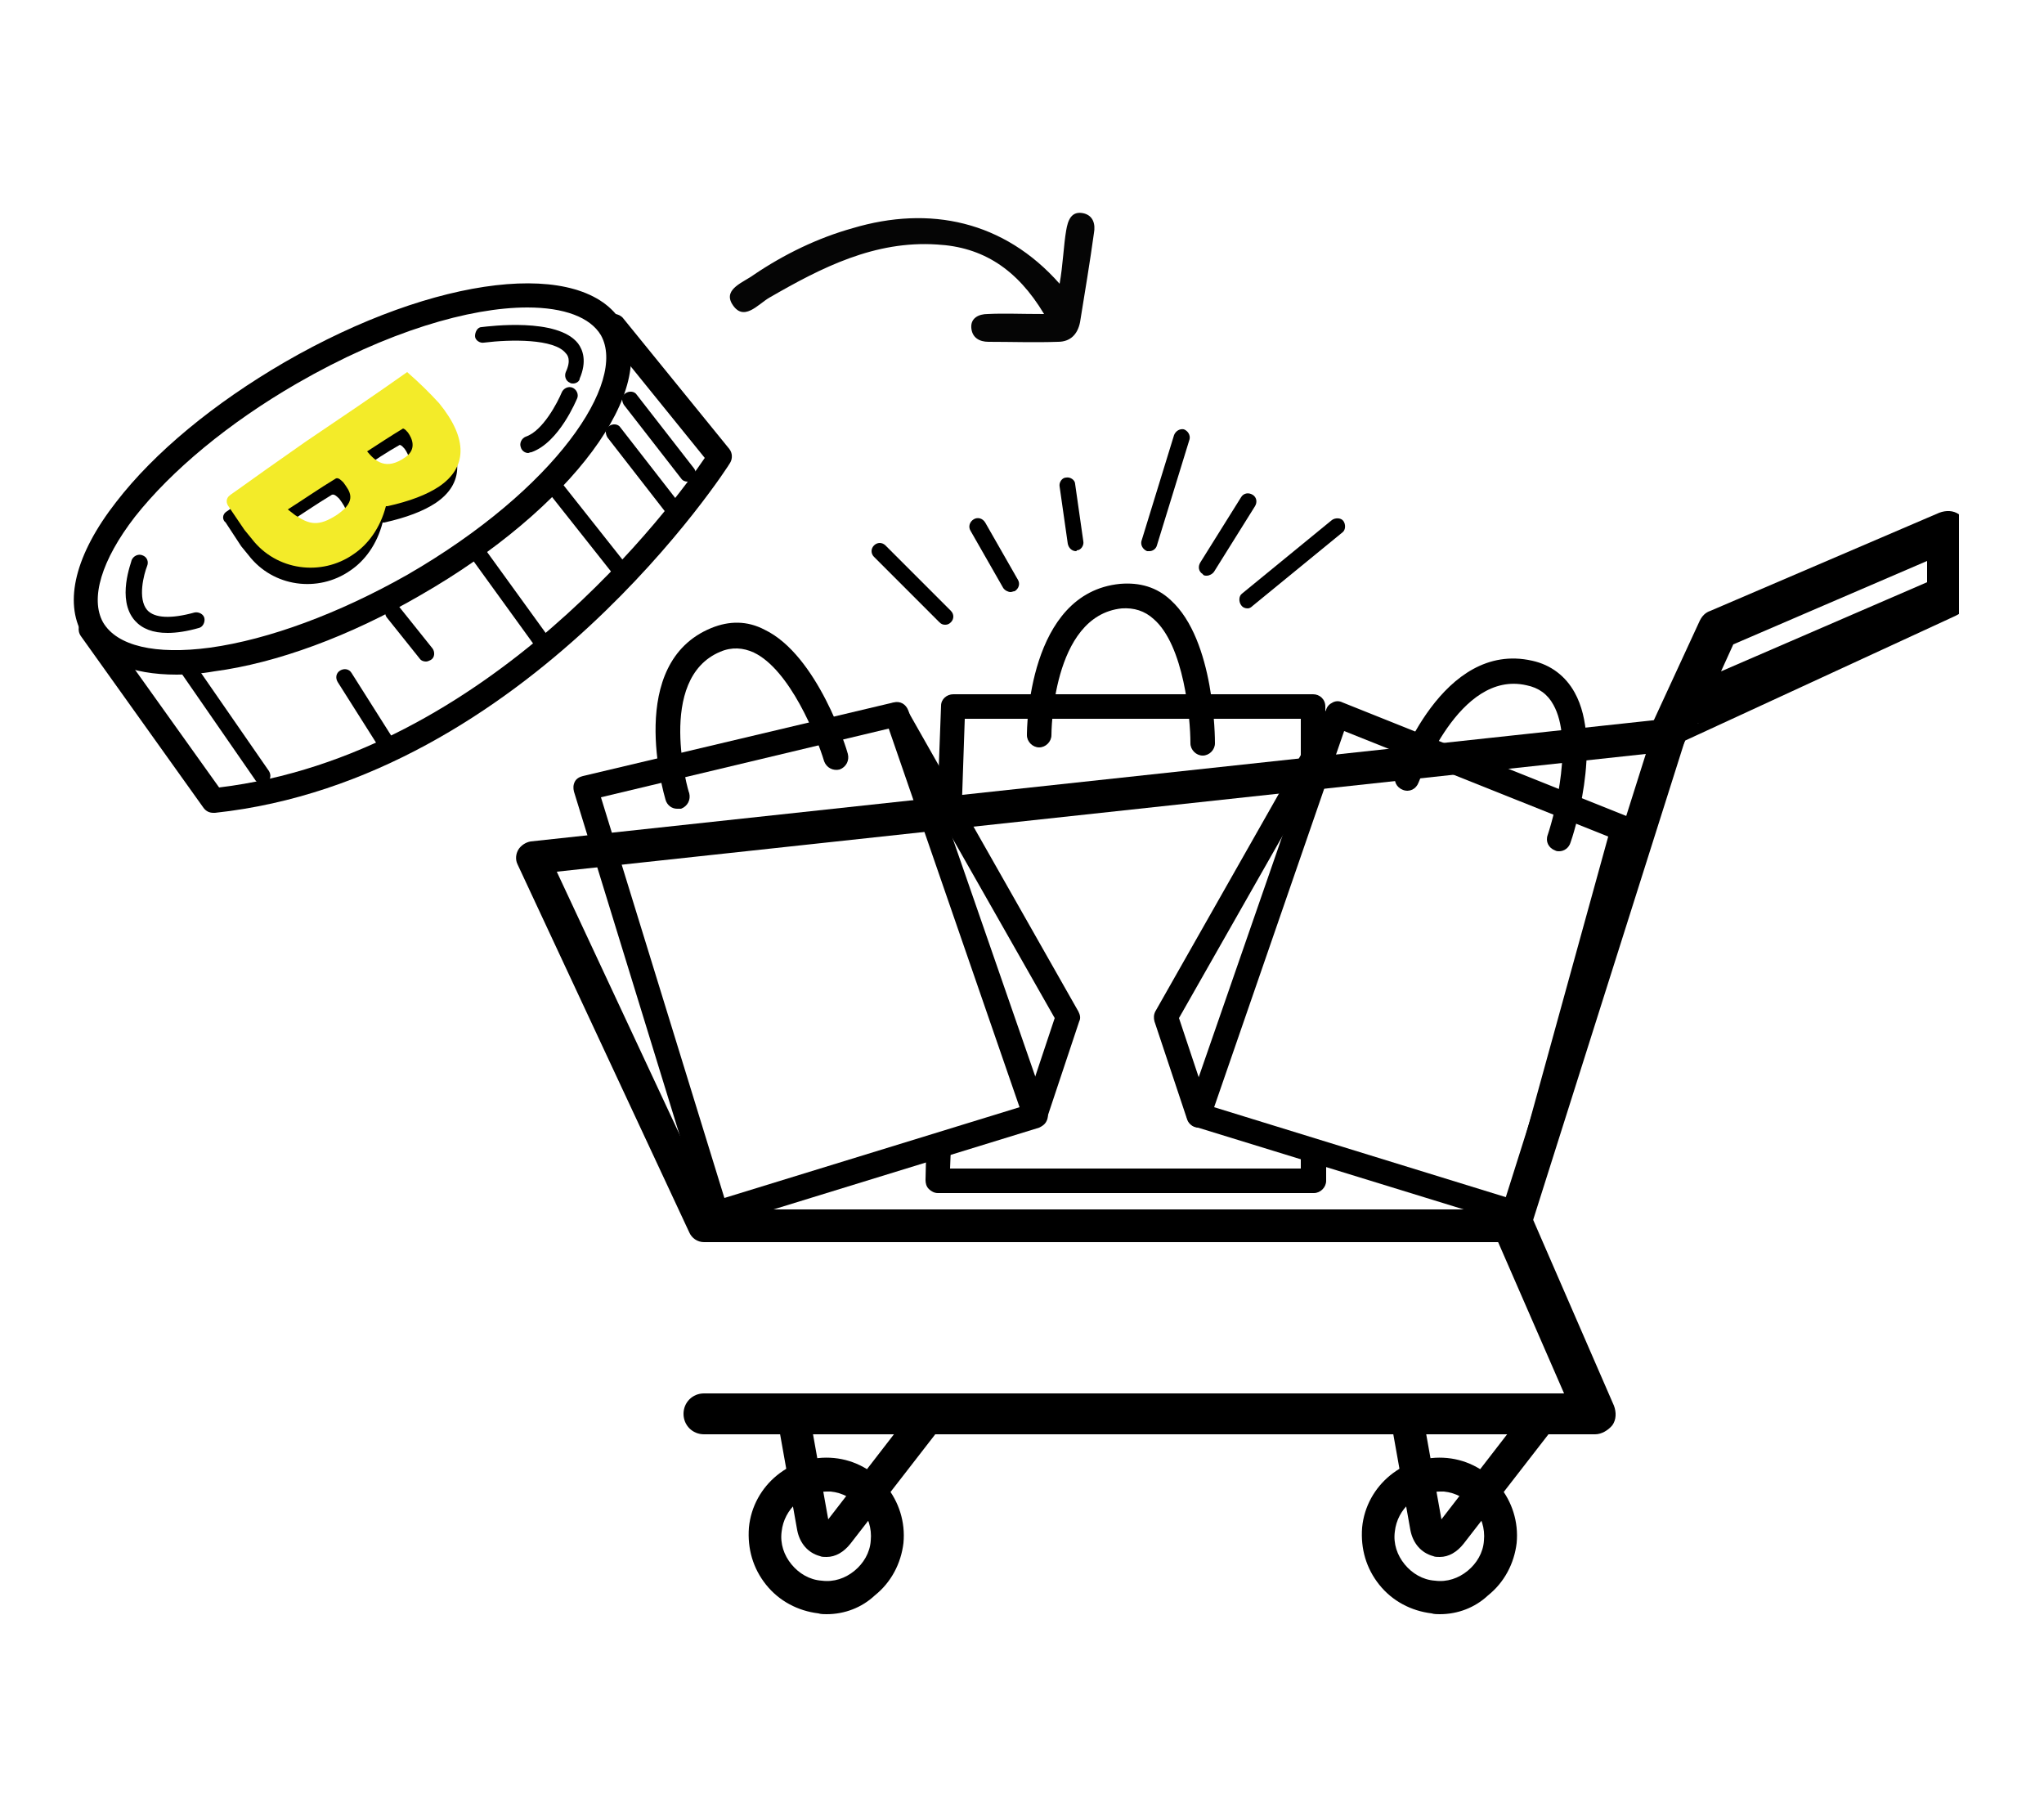 <svg xmlns="http://www.w3.org/2000/svg" width="250" height="220" viewBox="0 0 250 220" fill="none"><g clip-path="url(#clip0_1549_5879)"><path d="M129.6 34.7C130 32.5 130.1 29.9 130.4 28.2C130.6 27 131 25.7 132.6 26.1C133.7 26.4 134 27.4 133.8 28.5C133.3 32.1 132.7 35.7 132.1 39.4C131.8 40.9 130.9 41.8 129.4 41.8C126.6 41.9 123.7 41.8 120.9 41.8C119.8 41.8 118.9 41.3 118.8 40.1C118.7 38.9 119.7 38.4 120.8 38.4C122.8 38.3 124.8 38.4 127.7 38.4C124.4 32.9 120.2 30.2 114.6 29.9C107 29.4 100.5 32.7 94.1 36.4C92.7 37.2 90.9 39.5 89.5 37.1C88.5 35.3 91 34.5 92.2 33.6C95.9 31.1 100 29.1 104.3 27.9C113.7 25.1 122.8 27 129.6 34.7Z" fill="#050505"></path><path d="M185.1 151.9H86.1C85.3 151.9 84.6 151.4 84.3 150.7L63.3 105.7C63 105.1 63.1 104.4 63.4 103.9C63.7 103.4 64.3 103 64.9 102.9L203.9 87.9C204.6 87.8 205.2 88.1 205.7 88.6C206.1 89.1 206.3 89.8 206.1 90.5L187.1 150.5C186.7 151.3 186 151.9 185.1 151.9ZM87.4 147.9H183.7L201.3 92.2L68.1 106.6L87.4 147.9Z" fill="black"></path><path d="M204.1 92.4C203.7 92.4 203.4 92.3 203.1 92.2C201.8 91.6 201.3 90.1 201.9 88.9L207.9 75.9C208.2 75.3 208.6 74.9 209.2 74.7L237.2 62.7C238 62.4 238.9 62.4 239.6 62.9C240.3 63.4 240.7 64.1 240.7 65V73C240.7 74 240.1 74.9 239.2 75.3L205.6 90.8C205.2 91 207.3 89 207.5 88.5C207.5 88.4 207.8 88.5 207.7 88.4L206.1 90.6C203.1 96.9 202.6 97.7 204.1 92.4ZM212 78.8L210.5 82.1L235.7 71.2V68.6L212 78.8Z" fill="black"></path><path d="M195.1 175.4H86.1C84.7 175.4 83.6 174.3 83.6 172.9C83.6 171.5 84.7 170.4 86.1 170.4H191.3L182.8 150.9C182.3 149.6 182.8 148.2 184.1 147.6C185.4 147.1 186.8 147.6 187.4 148.9L197.4 171.9C197.7 172.7 197.7 173.6 197.2 174.3C196.7 174.9 195.9 175.4 195.1 175.4Z" fill="black"></path><path d="M101.1 190.4C100.8 190.4 100.5 190.4 100.3 190.3C98.8 189.9 97.8 188.7 97.5 187.1L95.2 174.2C95 173.1 95.7 172.1 96.8 171.9C97.9 171.7 98.9 172.4 99.1 173.5L101.3 185.8L111.5 172.6C112.2 171.7 113.4 171.6 114.3 172.2C115.2 172.9 115.3 174.1 114.7 175L104 188.8C103.2 189.8 102.2 190.4 101.1 190.4Z" fill="black"></path><path d="M101.1 197.4C100.8 197.4 100.4 197.4 100.1 197.3C97.6 197 95.3 195.8 93.7 193.8C92.1 191.8 91.4 189.4 91.6 186.8C92.1 181.6 96.8 177.8 102 178.3C107.2 178.8 111 183.5 110.5 188.7C110.2 191.2 109 193.5 107 195.1C105.4 196.6 103.3 197.4 101.1 197.4ZM101.1 182.4C98.3 182.4 95.9 184.5 95.6 187.3C95.4 188.8 95.9 190.2 96.8 191.3C97.7 192.4 99 193.2 100.5 193.3C102 193.5 103.4 193 104.5 192.1C105.6 191.2 106.4 189.9 106.5 188.4C106.8 185.4 104.6 182.7 101.6 182.4C101.5 182.4 101.3 182.4 101.1 182.4Z" fill="black"></path><path d="M176.1 190.4C175.8 190.4 175.5 190.4 175.3 190.3C173.8 189.9 172.8 188.7 172.5 187.1L170.2 174.2C170 173.1 170.7 172.1 171.8 171.9C172.9 171.7 173.9 172.4 174.1 173.5L176.3 185.8L186.5 172.6C187.2 171.7 188.4 171.6 189.3 172.2C190.2 172.9 190.3 174.1 189.7 175L179 188.8C178.2 189.8 177.2 190.4 176.1 190.4Z" fill="black"></path><path d="M176.1 197.4C175.8 197.4 175.4 197.4 175.1 197.3C172.6 197 170.3 195.8 168.7 193.8C167.1 191.8 166.4 189.4 166.6 186.8C167.1 181.6 171.8 177.8 177 178.3C182.2 178.8 186 183.5 185.5 188.7C185.2 191.2 184 193.5 182 195.1C180.4 196.6 178.3 197.4 176.1 197.4ZM176.1 182.4C173.3 182.4 170.9 184.5 170.6 187.3C170.4 188.8 170.9 190.2 171.8 191.3C172.7 192.4 174 193.2 175.5 193.3C177 193.5 178.4 193 179.5 192.1C180.6 191.2 181.4 189.9 181.5 188.4C181.8 185.4 179.6 182.7 176.6 182.4C176.5 182.4 176.3 182.4 176.1 182.4Z" fill="black"></path><path d="M87.6 149.9C87 149.9 86.4 149.5 86.2 148.8L70.2 96.8C70.1 96.4 70.1 96 70.3 95.6C70.5 95.2 70.9 95 71.3 94.9L109.3 85.9C110.1 85.7 110.8 86.1 111.1 86.9L128.1 135.9C128.2 136.3 128.2 136.7 128 137.1C127.8 137.5 127.5 137.7 127.1 137.9L88.1 149.9C87.9 149.8 87.7 149.9 87.6 149.9ZM73.5 97.5L88.6 146.5L124.7 135.4L108.7 89.1L73.5 97.5Z" fill="black"></path><path d="M126.6 137.9C126.4 137.9 126.3 137.9 126.1 137.8C125.3 137.5 124.9 136.7 125.2 135.9L129 124.5L108.3 88.1C107.9 87.4 108.1 86.5 108.9 86.1C109.6 85.7 110.5 85.9 110.9 86.7L131.9 123.7C132.1 124.1 132.2 124.5 132 124.9L128 136.9C127.8 137.5 127.2 137.9 126.6 137.9Z" fill="black"></path><path d="M185.6 149.9C185.5 149.9 185.3 149.9 185.2 149.8L146.2 137.8C145.8 137.7 145.5 137.4 145.3 137C145.1 136.6 145.1 136.2 145.2 135.8L162.2 86.8C162.3 86.4 162.6 86.1 163 85.9C163.4 85.7 163.8 85.7 164.2 85.9L199.2 99.9C199.9 100.2 200.3 101 200.1 101.7L187.1 148.7C187 149.1 186.7 149.4 186.4 149.6C186.1 149.8 185.8 149.9 185.6 149.9ZM148.5 135.4L184.5 146.5L196.7 102.3L164.4 89.4L148.5 135.4Z" fill="black"></path><path d="M146.6 137.9C146 137.9 145.4 137.5 145.2 136.9L141.2 124.9C141.1 124.5 141.1 124.1 141.3 123.7L162.3 86.7C162.7 86 163.6 85.7 164.3 86.1C165 86.5 165.3 87.4 164.9 88.1L144.2 124.5L148 135.9C148.3 136.7 147.8 137.5 147.1 137.8C146.9 137.8 146.8 137.9 146.6 137.9Z" fill="black"></path><path d="M159.1 140.9V142.9H116.2L116.3 140.4C115.2 140.4 114 140.2 113.3 140L113.2 144.3C113.2 144.7 113.3 145.1 113.6 145.4C113.9 145.7 114.3 145.9 114.7 145.9H160.7C161.5 145.9 162.2 145.2 162.2 144.4V140.8C161.2 140.9 160 141 159.1 140.9Z" fill="black"></path><path d="M160.6 84.9H116.6C115.8 84.9 115.1 85.5 115.1 86.3L114.6 99.7C115.4 99.5 116.6 99.5 117.6 99.6L118 87.9H159.1V96.3C159.9 96.1 161 96 162.1 96.1V86.4C162.1 85.5 161.4 84.9 160.6 84.9Z" fill="black"></path><path d="M147.1 92.4C146.3 92.4 145.6 91.7 145.6 90.9C145.6 87.8 144.8 78.9 141.1 75.7C140 74.7 138.7 74.3 137.2 74.4C128.6 75.3 128.6 89.8 128.6 89.9C128.6 90.7 127.9 91.4 127.1 91.4C126.3 91.4 125.6 90.7 125.6 89.9C125.6 89.2 125.7 72.5 137 71.4C139.4 71.2 141.5 71.8 143.2 73.4C148.6 78.3 148.6 90.4 148.6 90.9C148.6 91.7 147.9 92.4 147.1 92.4Z" fill="black"></path><path d="M190.7 104.1C190.5 104.1 190.4 104.1 190.2 104C189.4 103.7 189 102.9 189.3 102.1C190.3 99.1 192.4 90.5 190 86.2C189.3 84.9 188.2 84.1 186.7 83.8C178.4 81.9 173.6 95.6 173.5 95.7C173.2 96.5 172.4 96.9 171.6 96.6C170.8 96.3 170.4 95.5 170.7 94.7C170.9 94 176.4 78.3 187.4 80.8C189.7 81.3 191.5 82.7 192.6 84.7C196.1 91 192.3 102.5 192.1 103C191.9 103.7 191.3 104.1 190.7 104.1Z" fill="black"></path><path d="M82.8 98.9C82.2 98.9 81.6 98.5 81.4 97.8C81.2 97.1 76.5 81.1 87 76.8C89.2 75.9 91.4 75.9 93.5 77C100 80.1 103.6 91.7 103.7 92.2C103.9 93 103.5 93.8 102.7 94.1C101.9 94.3 101.1 93.9 100.8 93.1C99.9 90.1 96.6 81.9 92.2 79.8C90.9 79.2 89.5 79.1 88.1 79.7C80.2 83 84.2 96.9 84.3 97C84.5 97.8 84.1 98.6 83.3 98.9C83.1 98.9 83 98.9 82.8 98.9Z" fill="black"></path><path d="M21.6 82.5C16 82.5 12 80.8 10.1 77.6C7.8 73.6 9.2 67.8 14.2 61.4C18.9 55.3 26.2 49.3 34.8 44.3C53.3 33.6 71.4 31.5 76.1 39.5C80.8 47.5 69.9 62.2 51.4 72.8C42.8 77.8 33.8 81.1 26.2 82.1C24.5 82.4 23 82.5 21.6 82.5ZM64.5 37.6C57.5 37.6 47.4 40.5 36.3 46.9C28 51.7 21 57.5 16.5 63.2C12.4 68.5 11 73.2 12.6 76.1C14.3 79 19 80.1 25.7 79.2C32.9 78.2 41.5 75 49.8 70.3C68 59.8 76.7 46.7 73.5 41C72.2 38.8 69 37.6 64.5 37.6Z" fill="black"></path><path d="M26.1 99.4C25.6 99.4 25.2 99.2 24.9 98.8L9.9 77.8C9.4 77.1 9.6 76.2 10.2 75.7C10.9 75.2 11.8 75.4 12.3 76L26.8 96.3C59.9 92.3 82.4 61.6 86.2 56L73.9 40.8C73.4 40.2 73.5 39.2 74.1 38.7C74.7 38.2 75.7 38.3 76.2 38.9L89.2 54.9C89.6 55.4 89.6 56.1 89.3 56.6C89.1 57 64.5 95.3 26.3 99.4C26.2 99.4 26.1 99.4 26.1 99.4Z" fill="black"></path><path d="M32.1 95.9C31.8 95.9 31.5 95.7 31.3 95.5L22.3 82.5C22 82 22.1 81.4 22.5 81C23 80.7 23.6 80.8 23.9 81.3L32.9 94.3C33.2 94.8 33.1 95.4 32.6 95.7C32.5 95.8 32.3 95.9 32.1 95.9Z" fill="black"></path><path d="M47.1 91.8C46.8 91.8 46.4 91.6 46.3 91.3L41.3 83.4C41 82.9 41.1 82.3 41.6 82C42.1 81.7 42.7 81.8 43 82.3L48 90.2C48.3 90.7 48.2 91.3 47.7 91.6C47.4 91.7 47.2 91.8 47.1 91.8Z" fill="black"></path><path d="M52.1 80.9C51.8 80.9 51.5 80.8 51.3 80.5L47.3 75.5C47 75.1 47 74.4 47.5 74.1C47.9 73.8 48.6 73.8 48.9 74.3L52.9 79.3C53.2 79.7 53.2 80.4 52.7 80.7C52.5 80.8 52.3 80.9 52.1 80.9Z" fill="black"></path><path d="M66.3 79.5C66 79.5 65.7 79.4 65.5 79.1L57.9 68.6C57.6 68.2 57.7 67.5 58.1 67.2C58.5 66.9 59.2 67 59.5 67.4L67.1 77.9C67.4 78.3 67.3 79 66.9 79.3C66.7 79.4 66.5 79.5 66.3 79.5Z" fill="black"></path><path d="M75.7 70.5C75.4 70.5 75.1 70.4 74.9 70.1L67.3 60.5C67 60 67 59.4 67.5 59.1C67.9 58.8 68.6 58.8 68.9 59.3L76.5 68.9C76.8 69.3 76.8 70 76.3 70.3C76.2 70.4 75.9 70.5 75.7 70.5Z" fill="black"></path><path d="M82.1 62.9C81.8 62.9 81.5 62.8 81.3 62.5L74.3 53.5C74 53 74 52.4 74.5 52.1C74.9 51.8 75.6 51.8 75.9 52.3L82.9 61.3C83.2 61.7 83.2 62.4 82.7 62.7C82.5 62.8 82.3 62.9 82.1 62.9Z" fill="black"></path><path d="M84.1 58.9C83.8 58.9 83.5 58.8 83.3 58.5L76.3 49.5C76 49 76 48.4 76.5 48.1C76.9 47.8 77.6 47.8 77.9 48.3L84.9 57.3C85.2 57.7 85.2 58.4 84.7 58.7C84.5 58.8 84.3 58.9 84.1 58.9Z" fill="black"></path><path d="M20.5 77.4C18.7 77.4 17.4 76.9 16.5 75.9C14.2 73.3 16.1 68.7 16.1 68.5C16.3 68 16.9 67.7 17.4 67.9C18 68.1 18.2 68.7 18 69.2C17.6 70.2 16.8 73.2 18 74.6C18.9 75.6 20.9 75.7 23.8 74.9C24.3 74.8 24.9 75.1 25 75.6C25.1 76.1 24.8 76.7 24.3 76.8C22.9 77.2 21.6 77.4 20.5 77.4Z" fill="black"></path><path d="M70.1 46.9C70 46.9 69.8 46.9 69.7 46.8C69.2 46.6 69 46 69.2 45.5C69.9 44 69.4 43.4 69.2 43.2C67.8 41.4 62.4 41.5 59.2 41.9C58.7 42 58.1 41.6 58.1 41.1C58.1 40.6 58.4 40 58.9 40C59.8 39.9 68.2 38.8 70.7 42C71.3 42.8 71.8 44.2 70.9 46.3C70.9 46.6 70.5 46.9 70.1 46.9Z" fill="black"></path><path d="M64.6 55.4C64.2 55.4 63.8 55.1 63.7 54.7C63.5 54.2 63.8 53.6 64.3 53.4C66.4 52.7 68.2 49.2 68.7 48C68.9 47.5 69.5 47.2 70 47.4C70.5 47.6 70.8 48.2 70.6 48.7C70.5 48.9 68.4 54.1 65 55.3C64.8 55.3 64.7 55.4 64.6 55.4Z" fill="black"></path><path d="M115.6 76.4C115.3 76.4 115.1 76.3 114.9 76.1L106.9 68.1C106.5 67.7 106.5 67.1 106.9 66.7C107.3 66.3 107.9 66.3 108.3 66.7L116.3 74.7C116.7 75.1 116.7 75.7 116.3 76.1C116.1 76.3 115.9 76.4 115.6 76.4Z" fill="black"></path><path d="M123.6 72.4C123.3 72.4 122.9 72.2 122.7 71.9L118.7 64.9C118.4 64.4 118.6 63.8 119.1 63.5C119.6 63.2 120.2 63.4 120.5 63.9L124.5 70.9C124.8 71.4 124.6 72 124.1 72.3C123.9 72.3 123.8 72.4 123.6 72.4Z" fill="black"></path><path d="M131.6 67.4C131.1 67.4 130.7 67 130.6 66.5L129.6 59.5C129.5 59 129.9 58.4 130.4 58.4C130.9 58.3 131.5 58.7 131.5 59.2L132.5 66.2C132.6 66.7 132.2 67.3 131.7 67.3C131.7 67.4 131.6 67.4 131.6 67.4Z" fill="black"></path><path d="M140.6 67.4C140.5 67.4 140.4 67.4 140.3 67.4C139.8 67.2 139.5 66.7 139.6 66.2L143.6 53.2C143.8 52.7 144.3 52.4 144.8 52.5C145.3 52.7 145.6 53.2 145.5 53.7L141.5 66.7C141.4 67.1 141 67.4 140.6 67.4Z" fill="black"></path><path d="M147.6 70.4C147.4 70.4 147.2 70.4 147.1 70.2C146.6 69.9 146.5 69.3 146.8 68.8L151.8 60.8C152.1 60.3 152.7 60.2 153.2 60.5C153.7 60.8 153.8 61.4 153.5 61.9L148.5 69.9C148.3 70.2 147.9 70.4 147.6 70.4Z" fill="black"></path><path d="M152.6 74.4C152.3 74.4 152 74.3 151.8 74C151.5 73.6 151.5 72.9 151.9 72.6L162.9 63.6C163.3 63.3 164 63.3 164.3 63.7C164.6 64.1 164.6 64.8 164.2 65.1L153.2 74.1C153 74.3 152.8 74.4 152.6 74.4Z" fill="black"></path><path d="M27.8 62.5C28.4 62.1 32.7 59 33.3 58.6L37 56C41 53.3 45.6 50.2 49.4 47.5C51.1 49 52.1 50 53.3 51.3C56.9 55.7 56.7 59.2 53.3 61.5C51.8 62.5 49.7 63.3 47 63.9C46.9 63.9 46.8 63.9 46.8 63.9C46.1 66.6 44.6 68.6 42.8 69.8C38.9 72.5 33.4 71.8 30.4 67.9L29.5 66.8L27.6 63.9C27.2 63.6 27.1 62.9 27.8 62.5ZM44.5 57.2C45.5 58.4 46.8 59.6 49.2 57.9C50.6 56.9 50 55.6 49.5 54.9C49.3 54.7 49.2 54.5 48.9 54.4C47.3 55.3 45.8 56.3 44.5 57.2ZM34.7 64.3C34.8 64.4 35.5 64.9 35.6 65C37.3 66.1 38.4 66.5 40.8 64.9C43.2 63.2 42.3 62.1 41.5 61C41.2 60.7 40.9 60.4 40.6 60.5C38.6 61.7 36.6 63.1 34.7 64.3Z" fill="black"></path><path d="M28.2 60.5C28.8 60.1 33.1 57 33.7 56.6L37.4 54C41.4 51.3 46 48.2 49.8 45.5C51.5 47 52.5 48 53.7 49.3C57.3 53.7 57.1 57.2 53.7 59.5C52.2 60.5 50.1 61.3 47.4 61.9C47.3 61.9 47.2 61.9 47.2 61.9C46.5 64.6 45 66.6 43.2 67.8C39.3 70.5 33.8 69.8 30.8 65.9L29.9 64.8L28 62C27.7 61.6 27.5 61 28.2 60.5ZM44.9 55.2C45.9 56.4 47.2 57.6 49.6 55.9C51 54.9 50.4 53.6 49.9 52.9C49.7 52.7 49.6 52.5 49.3 52.4C47.8 53.3 46.3 54.3 44.9 55.2ZM35.2 62.3C35.3 62.4 36 62.9 36.1 63C37.8 64.1 38.9 64.5 41.3 62.9C43.7 61.2 42.8 60.1 42 59C41.7 58.7 41.4 58.4 41.1 58.5C39.1 59.7 37.1 61.1 35.2 62.3Z" fill="#F3EB29"></path></g><defs><clipPath id="clip0_1549_5879"><rect width="231.6" height="171.4" fill="white" transform="translate(8 26)"></rect></clipPath></defs></svg>